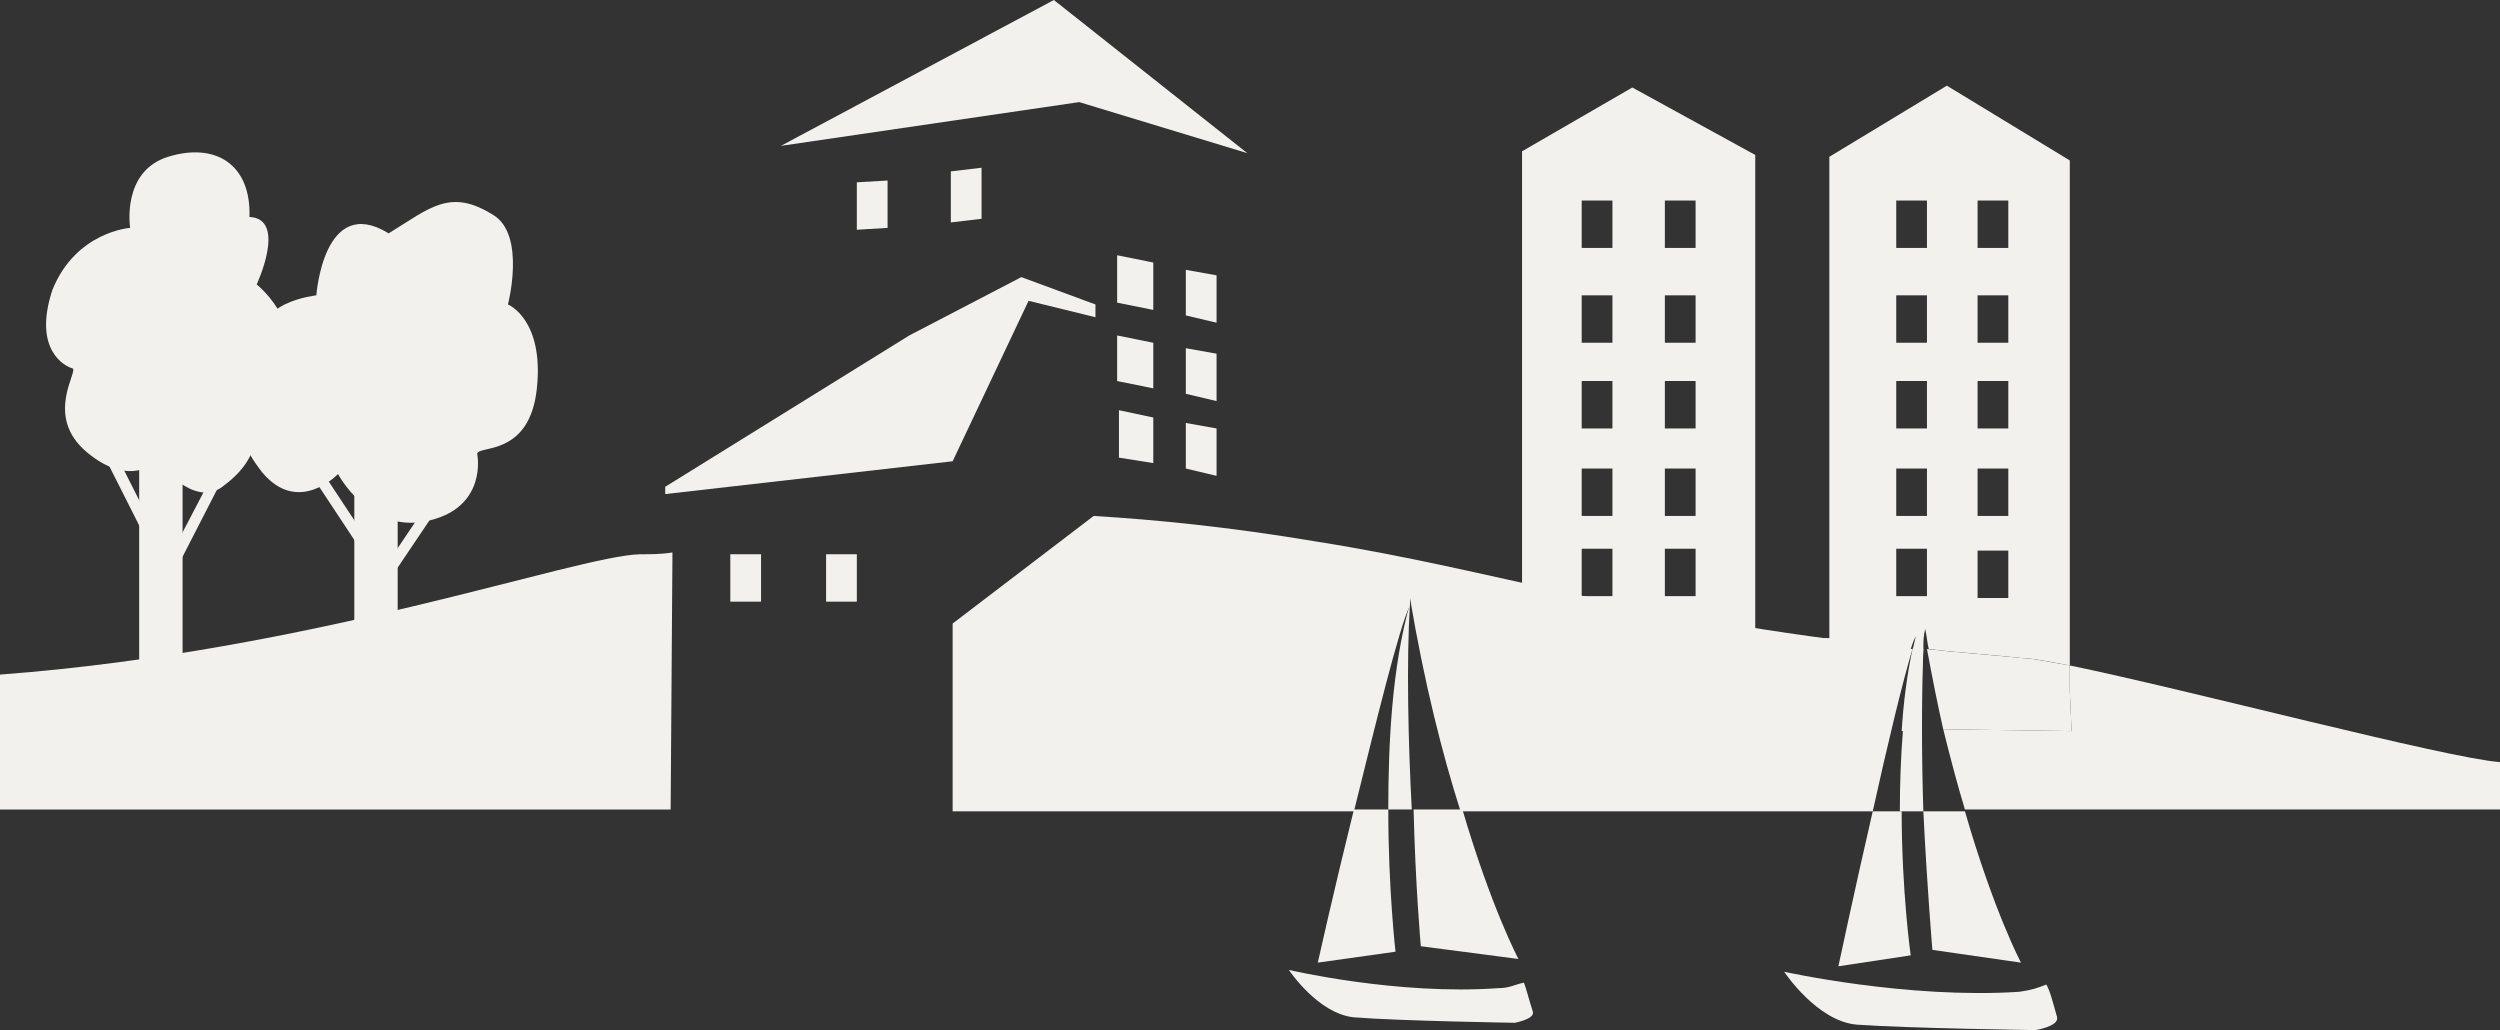 <svg width="216" height="89" viewBox="0 0 216 89" fill="none" xmlns="http://www.w3.org/2000/svg">
<rect x="0" y="0" width="216" height="89" fill="#333333" stroke="none"/>
<g clip-path="url(#clip0)">
<path d="M34.36 38.908H30.612V56.708H34.36V38.908Z" fill="#F2F1ED"/>
<path d="M37.448 42.768L32.799 49.676L33.574 50.207L38.223 43.299L37.448 42.768Z" fill="#F2F1ED"/>
<path d="M27.924 40.878L27.145 41.402L31.734 48.351L32.514 47.827L27.924 40.878Z" fill="#F2F1ED"/>
<path d="M15.774 38.75H12.026V57.968H15.774V38.75Z" fill="#F2F1ED"/>
<path d="M14.213 48.99L14.993 49.621L19.523 40.799L18.898 40.012L14.213 48.99Z" fill="#F2F1ED"/>
<path d="M12.963 47.257L13.744 46.627L9.215 37.648L8.434 38.279L12.963 47.257Z" fill="#F2F1ED"/>
<path d="M11.245 19.689C11.245 19.689 10.464 14.806 14.525 13.546C18.586 12.286 21.709 14.176 21.553 18.744C24.833 18.902 22.178 24.573 22.178 24.573C22.178 24.573 27.644 28.983 22.646 32.764C22.334 37.174 22.646 39.537 19.21 42.057C16.712 43.948 13.588 39.852 13.588 39.852C13.588 39.852 11.245 42.215 7.497 39.065C3.748 35.914 6.872 31.976 6.247 31.819C5.623 31.661 2.811 30.243 4.529 25.045C6.56 20.004 11.245 19.689 11.245 19.689Z" fill="#F2F1ED"/>
<path d="M29.206 40.955C29.206 40.955 25.77 44.578 22.646 40.798C19.523 36.86 19.367 32.292 23.115 29.771C21.553 26.148 27.332 25.518 27.332 25.518C27.332 25.518 27.957 16.697 33.579 20.162C37.171 17.957 38.889 16.224 42.638 18.587C45.449 20.32 43.887 26.306 43.887 26.306C43.887 26.306 47.011 27.566 46.386 33.552C45.761 39.538 41.232 38.435 41.232 39.223C41.388 40.01 41.701 44.106 36.703 45.051C31.861 45.996 29.206 40.955 29.206 40.955Z" fill="#F2F1ED"/>
<path d="M131.662 84.903C130.881 85.061 130.412 85.376 129.475 85.376C120.729 86.006 111.358 83.801 111.358 83.801C111.358 83.801 113.857 87.581 116.981 87.896C120.885 88.211 130.881 88.369 130.881 88.369C130.881 88.369 132.599 88.054 132.443 87.424C132.13 86.479 131.818 85.219 131.662 84.903Z" fill="#F2F1ED"/>
<path d="M176.798 85.062C176.017 85.377 175.549 85.534 174.456 85.692C164.772 86.322 154.152 83.959 154.152 83.959C154.152 83.959 156.963 88.212 160.399 88.527C164.772 88.842 175.861 89 175.861 89C175.861 89 177.892 88.685 177.735 87.897C177.423 86.794 177.111 85.534 176.798 85.062Z" fill="#F2F1ED"/>
<path d="M57.475 42.688V42.058L78.56 28.984L88.243 23.943L94.647 26.306V27.409L88.868 25.991L82.308 39.853L57.475 42.688Z" fill="#F2F1ED"/>
<path d="M67.471 12.602L93.241 8.821L107.766 13.232L91.054 0L67.471 12.602Z" fill="#F2F1ED"/>
<path d="M74.03 19.849L76.686 19.691V15.596L74.03 15.753V19.849Z" fill="#F2F1ED"/>
<path d="M96.521 26.148L99.644 26.778V22.683L96.521 22.053V26.148Z" fill="#F2F1ED"/>
<path d="M96.521 32.922L99.644 33.553V29.614L96.521 28.984V32.922Z" fill="#F2F1ED"/>
<path d="M96.677 39.539L99.644 40.011V36.073L96.677 35.443V39.539Z" fill="#F2F1ED"/>
<path d="M82.152 19.218L84.807 18.903V14.492L82.152 14.807V19.218Z" fill="#F2F1ED"/>
<path d="M102.456 27.253L105.111 27.883V23.787L102.456 23.314V27.253Z" fill="#F2F1ED"/>
<path d="M102.456 34.024L105.111 34.654V30.558L102.456 30.086V34.024Z" fill="#F2F1ED"/>
<path d="M102.456 40.483L105.111 41.113V37.017L102.456 36.545V40.483Z" fill="#F2F1ED"/>
<path d="M65.753 47.887H63.098V51.982H65.753V47.887Z" fill="#F2F1ED"/>
<path d="M74.03 47.887H71.375V51.982H74.03V47.887Z" fill="#F2F1ED"/>
<path d="M0 69.941H57.944L58.1 47.73C57.163 47.888 56.226 47.888 55.288 47.888C49.666 48.045 27.176 56.237 0 58.285V69.941H0Z" fill="#F2F1ED"/>
<path d="M113.701 46.785C106.204 45.525 99.8 44.895 94.49 44.58L82.308 53.874V70.099H116.98C118.855 62.538 120.885 54.189 121.822 52.299C121.822 52.141 121.822 51.826 121.822 51.669C123.072 59.072 124.633 65.216 126.195 70.099H161.805C163.054 64.428 164.46 58.599 165.241 56.079C139.783 53.244 129.631 49.306 113.701 46.785Z" fill="#F2F1ED"/>
<path d="M121.822 52.139C120.26 57.652 119.948 64.268 119.948 69.939H121.978C121.666 64.11 121.51 57.179 121.822 52.139Z" fill="#F2F1ED"/>
<path d="M166.178 56.078C165.865 56.078 165.709 56.078 165.397 56.078C164.46 60.489 164.147 65.529 164.147 70.098H166.178C166.022 65.372 166.022 60.174 166.178 56.078Z" fill="#F2F1ED"/>
<path d="M122.759 81.754L131.193 82.856C131.193 82.856 128.85 78.446 126.351 69.939H122.134C122.291 76.555 122.759 81.754 122.759 81.754Z" fill="#F2F1ED"/>
<path d="M113.857 83.171L120.573 82.226C120.573 82.226 119.948 76.87 119.948 69.939H116.98C115.262 76.87 113.857 83.171 113.857 83.171Z" fill="#F2F1ED"/>
<path d="M166.959 82.069L174.612 83.172C174.612 83.172 172.269 78.761 169.77 70.098H166.178C166.49 76.556 166.959 82.069 166.959 82.069Z" fill="#F2F1ED"/>
<path d="M158.837 83.487L165.085 82.542C165.085 82.542 164.304 77.029 164.304 70.098H161.805C160.243 76.871 158.837 83.487 158.837 83.487Z" fill="#F2F1ED"/>
<path d="M166.178 56.077C166.178 55.447 166.178 54.974 166.334 54.344C166.49 54.974 166.49 55.447 166.646 56.077C169.145 56.392 171.957 56.549 174.768 56.864C175.549 56.864 177.111 57.179 178.829 57.494V13.861L168.208 7.402L158.056 13.546V55.132H151.653V13.388L141.032 7.56L131.505 13.073V45.365V56.549V62.85L163.21 63.165C163.991 60.172 164.616 57.652 165.085 56.077C165.241 55.604 165.397 55.132 165.553 54.974C165.397 55.289 165.397 55.762 165.241 56.077C164.772 58.282 164.46 60.645 164.304 63.165H166.022C166.022 60.487 166.022 58.124 166.178 56.077ZM170.863 17.326H173.518V21.422H170.863V17.326ZM170.863 25.517H173.518V29.613H170.863V25.517ZM170.863 32.921H173.518V37.017H170.863V32.921ZM170.863 40.482H173.518V44.578H170.863V40.482ZM170.863 47.571H173.518V51.666H170.863V47.571ZM139.314 51.508H136.659V47.413H139.314V51.508ZM139.314 44.578H136.659V40.482H139.314V44.578ZM139.314 37.017H136.659V32.921H139.314V37.017ZM139.314 29.613H136.659V25.517H139.314V29.613ZM139.314 21.422H136.659V17.326H139.314V21.422ZM146.499 51.508H143.844V47.413H146.499V51.508ZM146.499 44.578H143.844V40.482H146.499V44.578ZM146.499 37.017H143.844V32.921H146.499V37.017ZM146.499 29.613H143.844V25.517H146.499V29.613ZM146.499 21.422H143.844V17.326H146.499V21.422ZM163.835 17.326H166.49V21.422H163.835V17.326ZM163.835 25.517H166.49V29.613H163.835V25.517ZM163.835 32.921H166.49V37.017H163.835V32.921ZM163.835 40.482H166.49V44.578H163.835V40.482ZM163.835 51.508V47.413H166.49V51.508H163.835Z" fill="#F2F1ED"/>
<path d="M216 65.845C211.471 65.53 188.824 59.544 178.829 57.496V59.701L178.985 63.167L167.896 63.009C168.521 65.53 169.145 67.893 169.77 69.94H216V65.845Z" fill="#F2F1ED"/>
<path d="M166.49 56.078C166.959 58.599 167.427 60.961 167.896 63.009L178.985 63.167L178.829 59.701V57.496C176.954 57.181 175.549 56.866 174.768 56.866C171.8 56.551 169.145 56.393 166.49 56.078Z" fill="#F2F1ED"/>
</g>
<defs>
<clipPath id="clip0">
<rect width="216" height="89" fill="white"/>
</clipPath>
</defs>
</svg>

